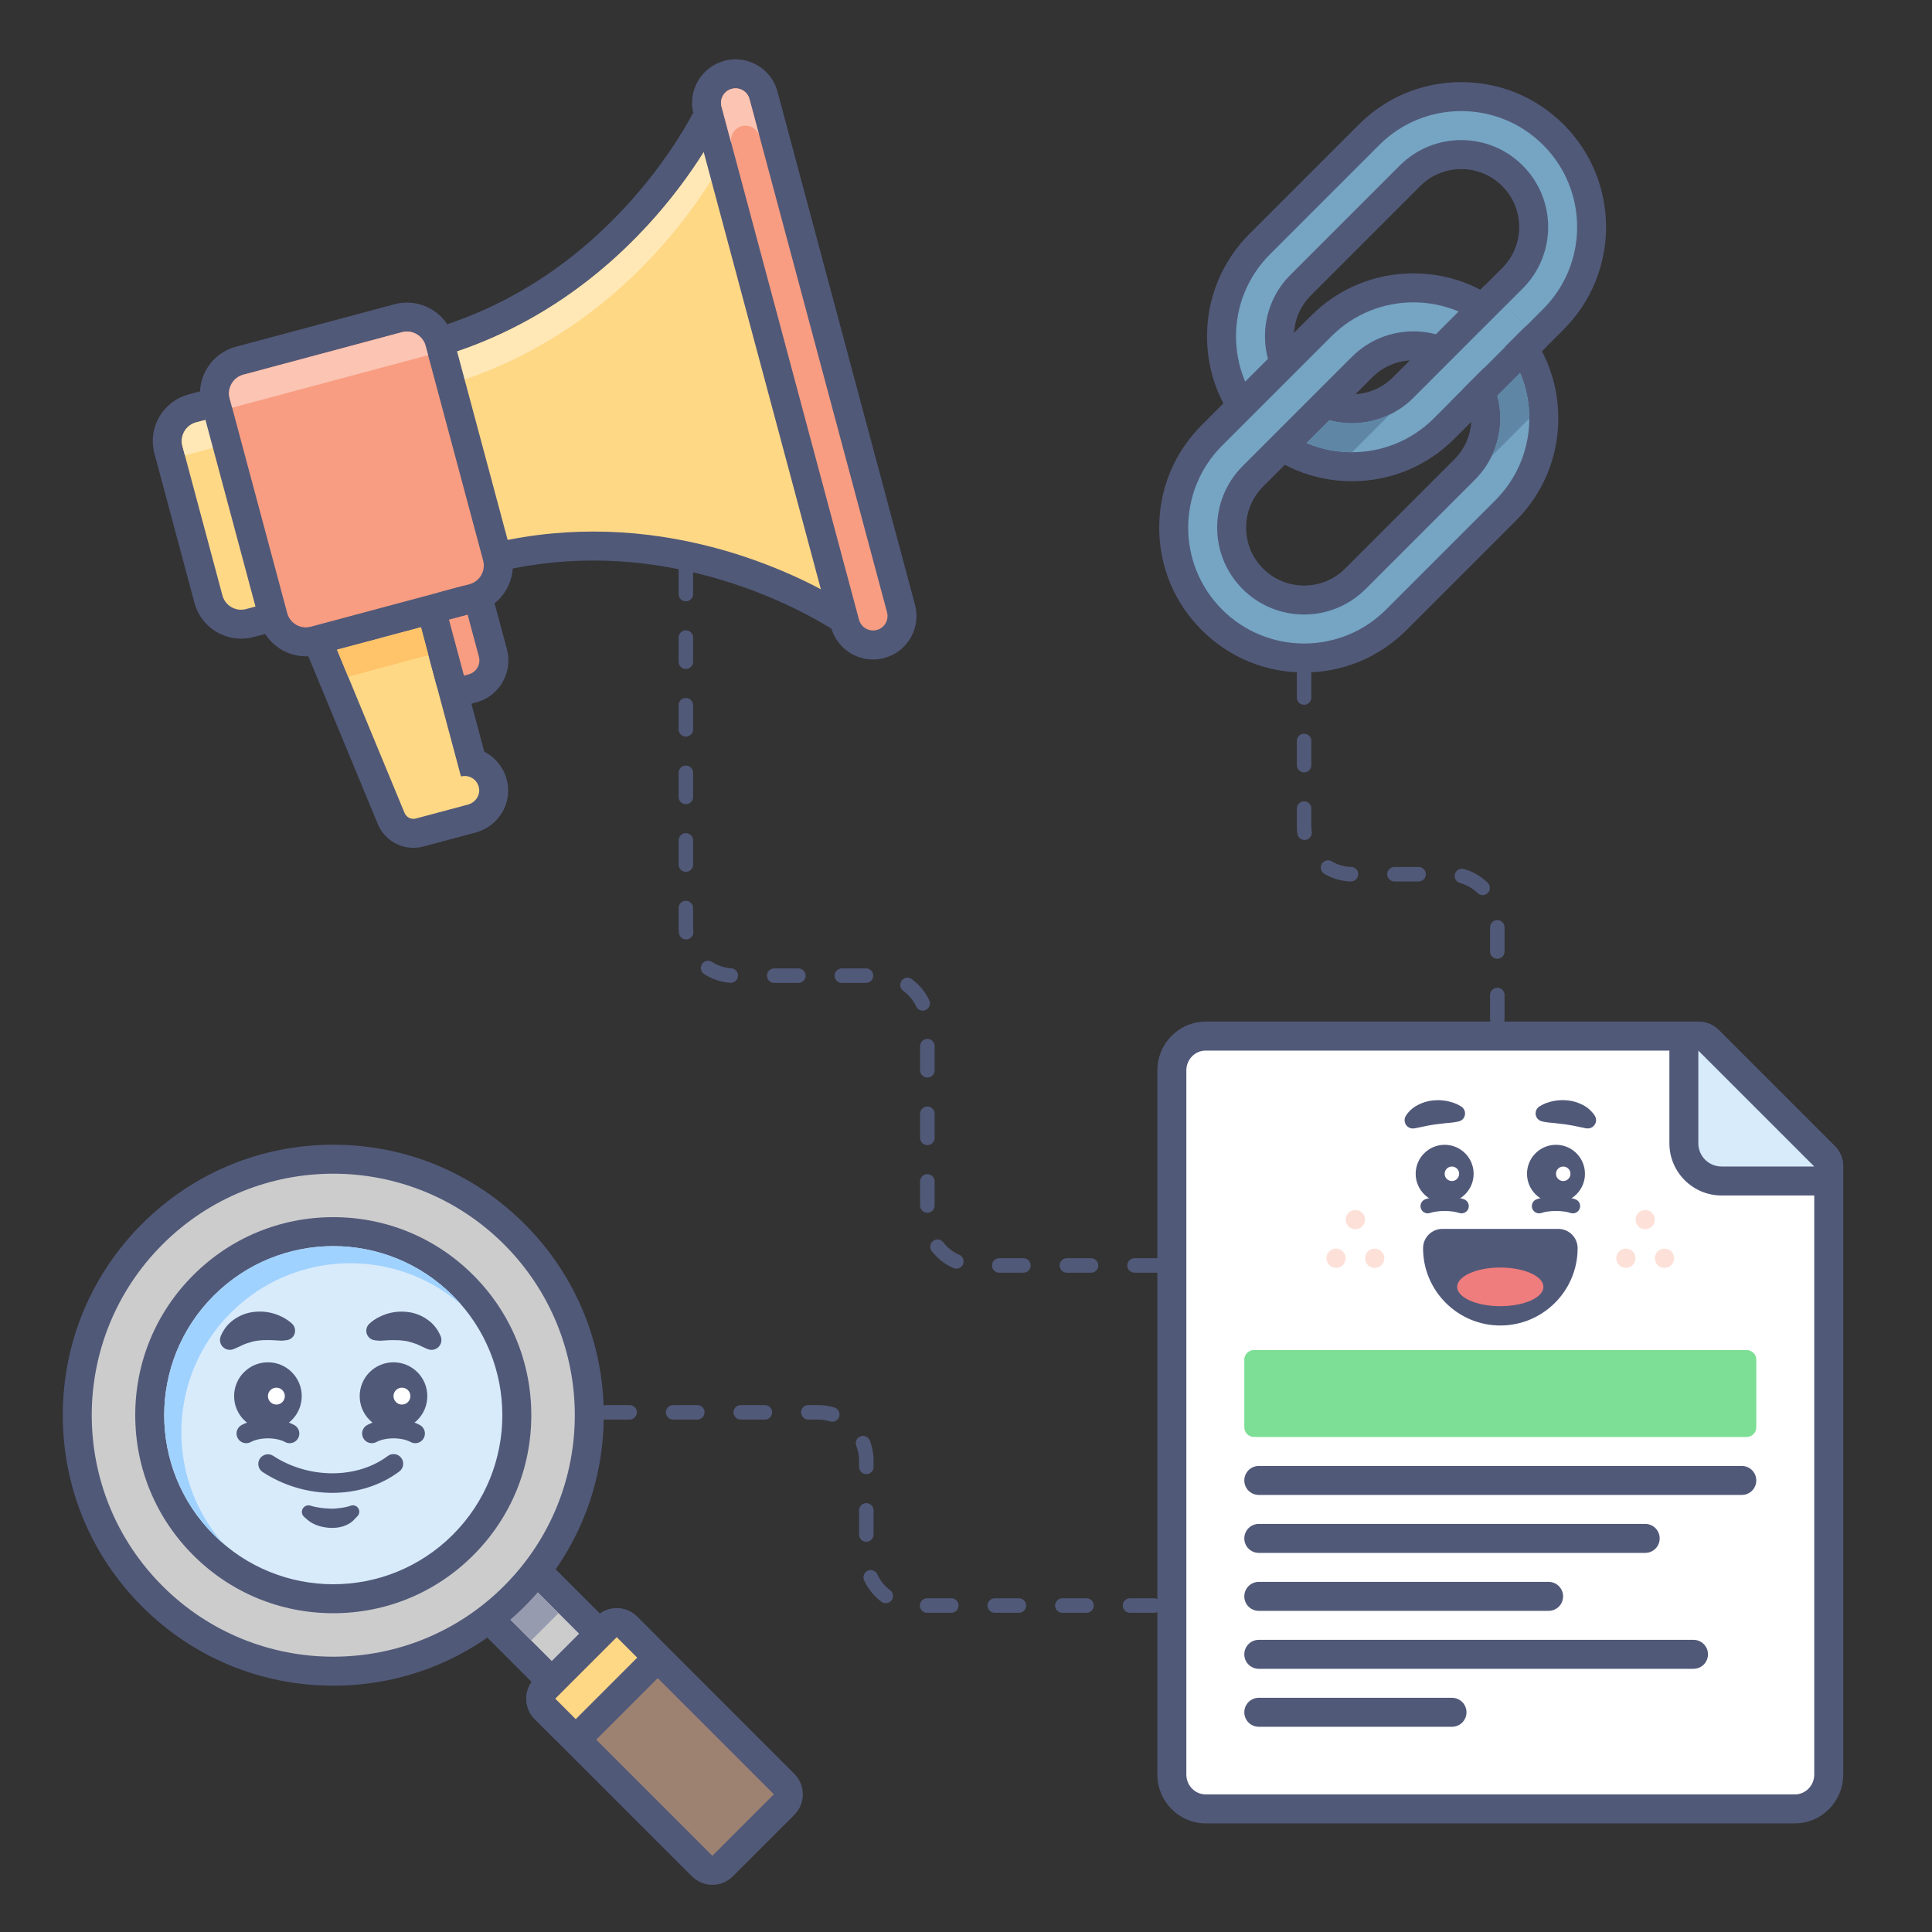 <?xml version="1.0" encoding="utf-8"?>
<!-- Generator: Adobe Illustrator 25.4.1, SVG Export Plug-In . SVG Version: 6.00 Build 0)  -->
<svg version="1.1" id="how-to-do-seo" xmlns="http://www.w3.org/2000/svg" xmlns:xlink="http://www.w3.org/1999/xlink" x="0px"
	 y="0px" viewBox="0 0 400 400" style="enable-background:new 0 0 400 400;" xml:space="preserve">
<rect x="0" y="0" width="400" height="400" fill="#333333" stroke="none"/>
<style type="text/css">
	.st0{fill:none;}
	
		.st1{fill:none;stroke:#515979;stroke-width:3;stroke-linecap:round;stroke-linejoin:round;stroke-miterlimit:10;stroke-dasharray:5,9;}
	.st2{fill:#CCCCCC;}
	.st3{fill:#515979;}
	.st4{fill:#979BAF;}
	.st5{fill:#D8EBFB;}
	.st6{fill:#A0D2FF;}
	.st7{fill:#9E8271;}
	.st8{fill:#FFD886;}
	.st9{fill:#FFFFFF;}
	.st10{fill:#7DDF96;}
	.st11{fill:#EF7D7D;}
	.st12{fill:#FDE1D9;}
	.st13{fill:#FFE8B6;}
	.st14{fill:#F89D81;}
	.st15{fill:#FBC4B3;}
	.st16{fill:#FFC369;}
	.st17{fill:#75A5C3;}
	.st18{fill:#5F87A5;}
</style>
<rect class="st0" width="400" height="400"/>
<path class="st1" d="M310,211v-20c0-5.52-4.48-10-10-10h-20c-5.52,0-10-4.48-10-10v-32"/>
<path class="st1" d="M142,118v74c0,5.52,4.48,10,10,10h30c5.52,0,10,4.48,10,10v40c0,5.52,4.48,10,10,10h40.62"/>
<path class="st2" d="M118.5,351.15c-0.8,0-1.56-0.32-2.12-0.88l-19.8-19.8c-0.56-0.56-0.88-1.33-0.88-2.12s0.32-1.56,0.88-2.12
	l5.66-5.66c0.56-0.56,1.33-0.88,2.12-0.88c0.8,0,1.56,0.32,2.12,0.88l19.8,19.8c1.17,1.17,1.17,3.07,0,4.24l-5.66,5.66
	C120.06,350.84,119.29,351.15,118.5,351.15z"/>
<path class="st3" d="M104.36,322.7l19.8,19.8l-5.66,5.66l-19.8-19.8L104.36,322.7 M104.36,316.7c-1.59,0-3.12,0.63-4.24,1.76
	l-5.66,5.66c-2.34,2.34-2.34,6.14,0,8.49l19.8,19.8c1.17,1.17,2.71,1.76,4.24,1.76c1.54,0,3.07-0.59,4.24-1.76l5.66-5.66
	c1.13-1.13,1.76-2.65,1.76-4.24c0-1.59-0.63-3.12-1.76-4.24l-19.8-19.8C107.47,317.33,105.95,316.7,104.36,316.7L104.36,316.7z"/>
<rect x="106.37" y="330.87" transform="matrix(0.707 -0.707 0.707 0.707 -204.107 175.974)" class="st4" width="8" height="7"/>
<path class="st2" d="M69,346c-14.16,0-27.47-5.51-37.48-15.52c-20.66-20.67-20.66-54.29,0-74.95C41.53,245.51,54.84,240,69,240
	s27.47,5.51,37.48,15.52c20.66,20.67,20.66,54.29,0,74.95C96.47,340.49,83.16,346,69,346z"/>
<path class="st3" d="M69,243c12.8,0,25.59,4.88,35.36,14.64c19.53,19.53,19.53,51.18,0,70.71C94.59,338.12,81.8,343,69,343
	s-25.59-4.88-35.36-14.64c-19.53-19.53-19.53-51.18,0-70.71C43.41,247.88,56.2,243,69,243 M69,237c-14.96,0-29.02,5.83-39.6,16.4
	C18.83,263.98,13,278.04,13,293s5.83,29.02,16.4,39.6S54.04,349,69,349s29.02-5.83,39.6-16.4S125,307.96,125,293
	s-5.83-29.02-16.4-39.6C98.02,242.83,83.96,237,69,237L69,237z"/>
<path class="st5" d="M69,331c-10.15,0-19.69-3.95-26.87-11.13c-14.82-14.82-14.82-38.92,0-53.74C49.31,258.95,58.85,255,69,255
	s19.69,3.95,26.87,11.13c14.82,14.82,14.82,38.92,0,53.74C88.69,327.05,79.15,331,69,331z"/>
<path class="st3" d="M69,258c8.96,0,17.91,3.42,24.75,10.25c13.67,13.67,13.67,35.83,0,49.5C86.91,324.58,77.96,328,69,328
	s-17.91-3.42-24.75-10.25c-13.67-13.67-13.67-35.83,0-49.5C51.09,261.42,60.04,258,69,258 M69,252c-10.95,0-21.25,4.26-28.99,12.01
	C32.26,271.75,28,282.05,28,293s4.26,21.25,12.01,28.99C47.75,329.74,58.05,334,69,334c10.95,0,21.25-4.26,28.99-12.01
	C105.74,314.25,110,303.95,110,293s-4.26-21.25-12.01-28.99C90.25,256.26,79.95,252,69,252L69,252z"/>
<path class="st6" d="M47.79,271.79c-13.07,13.07-13.63,33.91-1.7,47.66c-0.63-0.54-1.24-1.1-1.84-1.7
	c-13.67-13.67-13.67-35.83,0-49.5s35.83-13.67,49.5,0c0.6,0.6,1.15,1.21,1.7,1.84C81.7,258.15,60.86,258.71,47.79,271.79z"/>
<path class="st7" d="M147.49,387.22c-0.77,0-1.54-0.29-2.12-0.88l-32.53-32.53c-0.56-0.56-0.88-1.33-0.88-2.12s0.32-1.56,0.88-2.12
	l12.73-12.73c0.59-0.59,1.35-0.88,2.12-0.88c0.77,0,1.54,0.29,2.12,0.88l32.53,32.53c0.56,0.56,0.88,1.33,0.88,2.12
	s-0.32,1.56-0.88,2.12l-12.73,12.73C149.02,386.92,148.26,387.22,147.49,387.22z"/>
<path class="st3" d="M127.69,338.96l32.53,32.53l-12.73,12.73l-32.53-32.53L127.69,338.96 M127.69,332.96
	c-1.54,0-3.07,0.59-4.24,1.76l-12.73,12.73c-2.34,2.34-2.34,6.14,0,8.49l32.53,32.53c1.17,1.17,2.71,1.76,4.24,1.76
	c1.54,0,3.07-0.59,4.24-1.76l12.73-12.73c2.34-2.34,2.34-6.14,0-8.49l-32.53-32.53C130.76,333.55,129.23,332.96,127.69,332.96
	L127.69,332.96z"/>
<path class="st8" d="M119.2,358.93c-0.8,0-1.56-0.32-2.12-0.88l-4.24-4.24c-1.17-1.17-1.17-3.07,0-4.24l12.73-12.73
	c0.59-0.59,1.35-0.88,2.12-0.88s1.54,0.29,2.12,0.88l4.24,4.24c0.56,0.56,0.88,1.33,0.88,2.12s-0.32,1.56-0.88,2.12l-12.73,12.73
	C120.76,358.62,120,358.93,119.2,358.93L119.2,358.93z"/>
<path class="st3" d="M127.69,338.96l4.24,4.24l-12.73,12.73l-4.24-4.24L127.69,338.96 M127.69,332.96c-1.54,0-3.07,0.59-4.24,1.76
	l-12.73,12.73c-2.34,2.34-2.34,6.14,0,8.49l4.24,4.24c1.17,1.17,2.71,1.76,4.24,1.76c1.54,0,3.07-0.59,4.24-1.76l12.73-12.73
	c1.13-1.13,1.76-2.65,1.76-4.24s-0.63-3.12-1.76-4.24l-4.24-4.24C130.76,333.55,129.23,332.96,127.69,332.96L127.69,332.96z"/>
<path class="st3" d="M85.97,298.8c-0.32,0-0.64-0.08-0.94-0.24c-1.89-1.02-5.22-1.02-7.11,0c-0.97,0.52-2.19,0.16-2.71-0.82
	s-0.16-2.19,0.82-2.71c3.05-1.64,7.84-1.64,10.89,0c0.97,0.52,1.34,1.73,0.82,2.71C87.37,298.42,86.68,298.8,85.97,298.8z"/>
<circle class="st3" cx="81.47" cy="289.05" r="7"/>
<circle class="st9" cx="83.22" cy="289.05" r="1.75"/>
<path class="st3" d="M76.49,274.04c0.61-0.55,1.11-0.88,1.72-1.22c0.6-0.32,1.22-0.59,1.88-0.8c1.32-0.41,2.78-0.57,4.26-0.39
	c1.48,0.15,2.99,0.73,4.21,1.63c1.26,0.87,2.13,2.1,2.67,3.38c0.44,1.04-0.05,2.24-1.1,2.68c-0.53,0.22-1.09,0.2-1.58,0l-0.45-0.19
	c-0.94-0.4-1.64-0.83-2.38-1.03c-0.71-0.25-1.37-0.43-2.13-0.52c-0.74-0.1-1.56-0.14-2.44-0.12c-0.44,0.01-0.91,0.02-1.37,0.06
	c-0.46,0.01-1,0.09-1.39,0.05l-0.78-0.08c-1.09-0.11-1.88-1.08-1.77-2.16C75.89,274.81,76.14,274.36,76.49,274.04z"/>
<path class="st3" d="M59.97,298.8c-0.32,0-0.64-0.08-0.94-0.24c-1.89-1.02-5.22-1.02-7.11,0c-0.97,0.52-2.19,0.16-2.71-0.82
	s-0.16-2.19,0.82-2.71c3.05-1.64,7.84-1.64,10.89,0c0.97,0.52,1.34,1.73,0.82,2.71C61.37,298.42,60.68,298.8,59.97,298.8z"/>
<circle class="st3" cx="55.47" cy="289.05" r="7"/>
<circle class="st9" cx="57.22" cy="289.05" r="1.75"/>
<path class="st3" d="M58.54,277.56c-0.39,0.04-0.94-0.05-1.39-0.05c-0.47-0.04-0.93-0.05-1.37-0.06c-0.89-0.02-1.7,0.02-2.44,0.12
	c-0.75,0.09-1.41,0.28-2.13,0.52c-0.74,0.21-1.43,0.64-2.38,1.03l-0.45,0.19c-1.04,0.44-2.24-0.05-2.68-1.09
	c-0.22-0.53-0.2-1.1,0-1.59c0.54-1.28,1.41-2.51,2.67-3.38c1.21-0.9,2.72-1.48,4.21-1.63c1.49-0.18,2.95-0.02,4.26,0.39
	c0.66,0.21,1.29,0.48,1.88,0.8c0.61,0.34,1.11,0.68,1.72,1.22c0.81,0.73,0.88,1.98,0.16,2.79c-0.34,0.38-0.8,0.6-1.27,0.65
	L58.54,277.56z"/>
<path class="st3" d="M68.81,309.08c-4.96,0-10.04-1.43-14.43-4.31c-0.92-0.6-1.18-1.84-0.58-2.77c0.6-0.92,1.84-1.18,2.77-0.58
	c7.35,4.8,17.32,4.82,23.71,0.03c0.88-0.66,2.14-0.48,2.8,0.4c0.66,0.88,0.48,2.14-0.4,2.8C78.74,307.6,73.83,309.08,68.81,309.08z"
	/>
<path class="st3" d="M64.29,311.73c1.35,0.43,2.77,0.57,4.18,0.62c0.71,0.03,1.41-0.07,2.11-0.15c0.7-0.09,1.39-0.24,2.05-0.47
	c0.69-0.24,1.45,0.13,1.68,0.82c0.17,0.48,0.04,1-0.29,1.34l-0.72,0.76c-0.67,0.71-1.48,1.09-2.3,1.37
	c-0.83,0.24-1.69,0.36-2.54,0.31c-0.43-0.02-0.85-0.04-1.27-0.13c-0.42-0.06-0.84-0.17-1.25-0.3c-0.81-0.27-1.6-0.64-2.3-1.25
	l-0.67-0.59c-0.57-0.5-0.63-1.37-0.13-1.94C63.21,311.71,63.79,311.57,64.29,311.73z"/>
<path class="st9" d="M249.62,374.51c-3.86,0-7-3.19-7-7.11V221.62c0-3.92,3.14-7.11,7-7.11h102c0.8,0,1.56,0.32,2.12,0.88l24,24
	c0.56,0.56,0.88,1.33,0.88,2.12V367.4c0,3.92-3.14,7.11-7,7.11H249.62z"/>
<path class="st3" d="M351.62,217.51l24,24V367.4c0,2.27-1.79,4.11-4,4.11h-122c-2.21,0-4-1.84-4-4.11V221.62
	c0-2.27,1.79-4.11,4-4.11H351.62 M351.62,211.51h-102c-5.51,0-10,4.53-10,10.11V367.4c0,5.57,4.49,10.11,10,10.11h122
	c5.51,0,10-4.53,10-10.11V241.51c0-1.59-0.63-3.12-1.76-4.24l-24-24C354.74,212.14,353.22,211.51,351.62,211.51L351.62,211.51z"/>
<path class="st5" d="M356.42,244.51c-4.3,0-7.8-3.5-7.8-7.8v-19.2c0-1.21,0.73-2.31,1.85-2.77c0.37-0.15,0.76-0.23,1.15-0.23
	c0.78,0,1.55,0.3,2.12,0.88l24,24c0.86,0.86,1.12,2.15,0.65,3.27c-0.46,1.12-1.56,1.85-2.77,1.85H356.42z"/>
<path class="st3" d="M351.62,217.51l24,24h-19.2c-2.65,0-4.8-2.15-4.8-4.8V217.51 M351.62,211.51c-0.77,0-1.55,0.15-2.29,0.46
	c-2.24,0.93-3.7,3.12-3.7,5.54v19.2c0,5.96,4.84,10.8,10.8,10.8h19.2c2.43,0,4.61-1.46,5.54-3.7c0.93-2.24,0.42-4.82-1.3-6.54
	l-24-24C354.72,212.12,353.18,211.51,351.62,211.51L351.62,211.51z"/>
<path class="st10" d="M361.62,297.51h-102c-1.1,0-2-0.9-2-2v-14c0-1.1,0.9-2,2-2h102c1.1,0,2,0.9,2,2v14
	C363.62,296.62,362.73,297.51,361.62,297.51z"/>
<path class="st3" d="M360.62,309.51h-100c-1.66,0-3-1.34-3-3v0c0-1.66,1.34-3,3-3h100c1.66,0,3,1.34,3,3v0
	C363.62,308.17,362.28,309.51,360.62,309.51z"/>
<path class="st3" d="M350.62,345.51h-90c-1.66,0-3-1.34-3-3v0c0-1.66,1.34-3,3-3h90c1.66,0,3,1.34,3,3v0
	C353.62,344.17,352.28,345.51,350.62,345.51z"/>
<path class="st3" d="M300.62,357.51h-40c-1.66,0-3-1.34-3-3v0c0-1.66,1.34-3,3-3h40c1.66,0,3,1.34,3,3v0
	C303.62,356.17,302.28,357.51,300.62,357.51z"/>
<path class="st3" d="M320.62,333.51h-60c-1.66,0-3-1.34-3-3v0c0-1.66,1.34-3,3-3h60c1.66,0,3,1.34,3,3v0
	C323.62,332.17,322.28,333.51,320.62,333.51z"/>
<path class="st3" d="M340.62,321.51h-80c-1.66,0-3-1.34-3-3v0c0-1.66,1.34-3,3-3h80c1.66,0,3,1.34,3,3v0
	C343.62,320.17,342.28,321.51,340.62,321.51z"/>
<path class="st3" d="M325.65,251.21c-0.16,0-0.33-0.03-0.49-0.08c-1.6-0.55-4.42-0.55-6.02,0c-0.78,0.27-1.64-0.15-1.91-0.93
	c-0.27-0.78,0.15-1.64,0.93-1.91c2.24-0.77,5.74-0.77,7.98,0c0.78,0.27,1.2,1.12,0.93,1.91
	C326.85,250.82,326.27,251.21,325.65,251.21z"/>
<circle class="st3" cx="322.15" cy="243.02" r="6"/>
<circle class="st9" cx="323.65" cy="243.02" r="1.5"/>
<path class="st3" d="M318.72,229.08c0.97-0.61,1.86-0.91,2.88-1.12c0.99-0.21,2.03-0.24,3.08-0.12c1.04,0.11,2.1,0.44,3.07,0.95
	c0.97,0.5,1.83,1.28,2.42,2.19c0.52,0.8,0.29,1.86-0.51,2.38c-0.38,0.24-0.81,0.32-1.22,0.25l-0.4-0.07
	c-0.78-0.13-1.39-0.32-2.04-0.43c-0.65-0.1-1.27-0.25-1.96-0.33l-2.11-0.25c-0.72-0.08-1.55-0.12-2.25-0.27l-0.42-0.09
	c-0.92-0.2-1.5-1.11-1.29-2.02C318.06,229.69,318.35,229.31,318.72,229.08z"/>
<path class="st3" d="M295.6,251.21c-0.62,0-1.2-0.39-1.42-1.01c-0.27-0.78,0.15-1.64,0.93-1.91c2.23-0.77,5.74-0.77,7.98,0
	c0.78,0.27,1.2,1.12,0.93,1.91c-0.27,0.78-1.13,1.2-1.91,0.93c-1.61-0.55-4.42-0.55-6.02,0
	C295.93,251.18,295.76,251.21,295.6,251.21z"/>
<circle class="st3" cx="299.1" cy="243.02" r="6"/>
<circle class="st9" cx="300.6" cy="243.02" r="1.5"/>
<path class="st3" d="M301.57,232.27c-0.7,0.15-1.53,0.2-2.25,0.27l-2.11,0.25c-0.68,0.08-1.3,0.22-1.96,0.33
	c-0.65,0.11-1.26,0.3-2.04,0.43l-0.4,0.07c-0.94,0.16-1.83-0.47-1.98-1.41c-0.07-0.44,0.03-0.88,0.25-1.22
	c0.59-0.92,1.45-1.69,2.42-2.19c0.96-0.52,2.02-0.84,3.07-0.95c1.05-0.12,2.08-0.08,3.08,0.12c1.01,0.21,1.9,0.51,2.88,1.12
	c0.79,0.5,1.03,1.55,0.54,2.34c-0.25,0.4-0.64,0.66-1.07,0.75L301.57,232.27z"/>
<path class="st3" d="M322.63,254.43h-24c-2.21,0-4,1.79-4,4c0,8.82,7.18,16,16,16c8.77,0,15.91-7.09,16-15.84c0-0.05,0-0.11,0-0.16
	C326.63,256.22,324.84,254.43,322.63,254.43z"/>
<ellipse class="st11" cx="310.62" cy="266.43" rx="8.93" ry="4"/>
<circle class="st12" cx="280.62" cy="252.51" r="2"/>
<circle class="st12" cx="284.62" cy="260.51" r="2"/>
<circle class="st12" cx="276.62" cy="260.51" r="2"/>
<circle class="st12" cx="340.62" cy="252.51" r="2"/>
<circle class="st12" cx="344.62" cy="260.51" r="2"/>
<circle class="st12" cx="336.62" cy="260.51" r="2"/>
<path class="st8" d="M177.33,129.39c-0.61,0-1.23-0.19-1.75-0.56c-0.25-0.18-22.41-15.78-52.74-15.78c-7.71,0-15.39,1.01-22.82,3
	c-0.26,0.07-0.52,0.1-0.78,0.1c-0.52,0-1.04-0.14-1.5-0.4c-0.69-0.4-1.19-1.05-1.4-1.82L86,75.29c-0.43-1.6,0.52-3.25,2.12-3.67
	c41.61-11.15,58.88-48.47,59.05-48.85c0.49-1.08,1.56-1.77,2.73-1.77c0.08,0,0.16,0,0.24,0.01c1.26,0.1,2.33,0.99,2.66,2.21
	l27.43,102.39c0.33,1.22-0.15,2.52-1.19,3.24C178.53,129.21,177.93,129.39,177.33,129.39z"/>
<path class="st3" d="M149.9,24l27.43,102.39c0,0-22.73-16.34-54.49-16.34c-7.43,0-15.36,0.9-23.6,3.1L88.89,74.51
	C132.36,62.86,149.9,24,149.9,24 M149.9,18c-2.34,0-4.49,1.37-5.46,3.53c-0.12,0.25-4.38,9.4-13.52,19.71
	c-12.19,13.75-26.85,23-43.58,27.48c-3.2,0.86-5.1,4.15-4.24,7.35l10.35,38.64c0.72,2.68,3.14,4.45,5.79,4.45
	c0.51,0,1.04-0.07,1.56-0.21c7.18-1.92,14.6-2.9,22.04-2.9c29.31,0,50.78,15.07,51,15.22c1.04,0.74,2.27,1.12,3.49,1.12
	c1.2,0,2.39-0.36,3.42-1.07c2.08-1.44,3.04-4.03,2.38-6.48L155.7,22.45c-0.66-2.45-2.78-4.22-5.31-4.43
	C150.22,18.01,150.06,18,149.9,18L149.9,18z"/>
<path class="st13" d="M88.89,74.51l1.55,5.8c43.47-11.65,61.01-50.51,61.01-50.51L149.9,24C149.9,24,132.36,62.86,88.89,74.51z"/>
<path class="st14" d="M180.75,133.54c-2.71,0-5.09-1.83-5.79-4.45L146.48,22.84c-0.41-1.55-0.2-3.16,0.6-4.55
	c0.8-1.39,2.1-2.38,3.64-2.79c0.51-0.14,1.03-0.21,1.55-0.21c2.71,0,5.09,1.83,5.79,4.45l28.47,106.25c0.42,1.55,0.2,3.16-0.6,4.55
	c-0.8,1.39-2.09,2.38-3.64,2.8C181.79,133.48,181.27,133.54,180.75,133.54z"/>
<path class="st3" d="M152.28,18.29c1.32,0,2.54,0.88,2.9,2.22l28.47,106.25c0.43,1.6-0.52,3.25-2.12,3.67h0
	c-0.26,0.07-0.52,0.1-0.78,0.1c-1.32,0-2.54-0.88-2.9-2.22L149.38,22.07c-0.43-1.6,0.52-3.25,2.12-3.67
	C151.76,18.32,152.02,18.29,152.28,18.29 M152.28,12.29C152.28,12.29,152.28,12.29,152.28,12.29c-0.79,0-1.57,0.1-2.33,0.31
	c-4.79,1.28-7.65,6.23-6.36,11.02l28.47,106.25c1.05,3.93,4.63,6.67,8.69,6.67c0.79,0,1.57-0.1,2.33-0.31
	c2.32-0.62,4.26-2.11,5.46-4.19c1.2-2.08,1.52-4.51,0.9-6.83L160.97,18.96C159.92,15.03,156.35,12.29,152.28,12.29L152.28,12.29z"/>
<path class="st15" d="M151.5,18.39c-1.6,0.43-2.55,2.07-2.12,3.67l2.07,7.73c-0.43-1.6,0.52-3.25,2.12-3.67s3.25,0.52,3.67,2.12
	l-2.07-7.73C154.75,18.91,153.1,17.96,151.5,18.39z"/>
<path class="st8" d="M49.91,129.23c-3.16,0-5.94-2.13-6.76-5.19l-8.28-30.91c-0.48-1.81-0.24-3.69,0.7-5.31s2.44-2.78,4.25-3.26
	l11.59-3.11c0.59-0.16,1.2-0.24,1.81-0.24c3.16,0,5.94,2.13,6.76,5.19l8.28,30.91c1,3.73-1.22,7.57-4.95,8.57l-11.59,3.11
	C51.13,129.14,50.52,129.23,49.91,129.23L49.91,129.23z"/>
<path class="st3" d="M53.23,84.21c1.77,0,3.38,1.18,3.86,2.97l8.28,30.91c0.57,2.13-0.69,4.33-2.83,4.9l-11.59,3.11
	c-0.35,0.09-0.7,0.14-1.04,0.14c-1.77,0-3.38-1.18-3.86-2.97l-8.28-30.91c-0.57-2.13,0.69-4.33,2.83-4.9l11.59-3.11
	C52.54,84.25,52.88,84.21,53.23,84.21 M53.23,78.21c-0.87,0-1.74,0.11-2.59,0.34l-11.59,3.11c-2.58,0.69-4.74,2.35-6.07,4.66
	c-1.34,2.31-1.69,5.01-1,7.59l8.28,30.91c1.17,4.36,5.14,7.41,9.66,7.41c0.87,0,1.74-0.11,2.59-0.34l11.59-3.11
	c5.33-1.43,8.5-6.92,7.07-12.25l-8.28-30.91C61.71,81.26,57.74,78.21,53.23,78.21L53.23,78.21z"/>
<path class="st13" d="M38.29,94.28l19.32-5.18l-0.52-1.93c-0.57-2.13-2.77-3.4-4.9-2.83L40.6,87.45c-2.13,0.57-3.4,2.77-2.83,4.9
	L38.29,94.28z"/>
<path class="st8" d="M85.61,172.53c-2.03,0-3.84-1.21-4.62-3.08l-15.3-36.95l23.59-6.32l8.49,31.69c2.41,0.65,4.25,2.79,4.44,5.39
	c0.21,2.85-1.7,5.47-4.54,6.23l-10.75,2.88C86.48,172.47,86.05,172.53,85.61,172.53C85.61,172.53,85.61,172.53,85.61,172.53z"/>
<path class="st3" d="M87.16,129.85l8.28,30.91c0.26-0.07,0.52-0.1,0.78-0.1c1.51,0,2.87,1.15,2.99,2.81
	c0.1,1.45-0.93,2.74-2.33,3.11l-10.76,2.88c-0.17,0.05-0.35,0.07-0.52,0.07c-0.79,0-1.53-0.47-1.85-1.24L69.77,134.5L87.16,129.85
	 M91.4,122.5l-5.8,1.55l-17.39,4.66l-6.61,1.77l2.62,6.32l13.99,33.79c1.24,3,4.14,4.94,7.39,4.94c0.7,0,1.4-0.09,2.07-0.27
	l10.76-2.88c4.23-1.13,7.07-5.06,6.76-9.34c-0.23-3.24-2.19-6-4.92-7.4l-7.33-27.34L91.4,122.5L91.4,122.5z"/>
<path class="st14" d="M63.32,132.88c-3.16,0-5.94-2.13-6.76-5.19L44.65,83.26c-0.48-1.81-0.24-3.69,0.7-5.31s2.44-2.78,4.25-3.26
	l32.84-8.8c0.59-0.16,1.2-0.24,1.81-0.24c3.16,0,5.94,2.13,6.76,5.19l11.91,44.43c1,3.73-1.22,7.57-4.95,8.57l-32.84,8.8
	C64.54,132.8,63.93,132.88,63.32,132.88C63.32,132.88,63.32,132.88,63.32,132.88z"/>
<path class="st3" d="M84.26,68.65c1.77,0,3.38,1.18,3.86,2.97l11.91,44.43c0.57,2.13-0.69,4.33-2.83,4.9l-32.84,8.8
	c-0.35,0.09-0.7,0.14-1.04,0.14c-1.77,0-3.38-1.18-3.86-2.97L47.55,82.48c-0.57-2.13,0.69-4.33,2.83-4.9l32.84-8.8
	C83.57,68.69,83.91,68.65,84.26,68.65 M84.26,62.65c-0.87,0-1.74,0.11-2.59,0.34l-32.84,8.8c-2.58,0.69-4.74,2.35-6.07,4.66
	c-1.34,2.31-1.69,5.01-1,7.59l11.91,44.43c1.17,4.36,5.14,7.41,9.66,7.41c0.87,0,1.74-0.11,2.59-0.34l32.84-8.8
	c5.33-1.43,8.5-6.92,7.07-12.25L93.91,70.06C92.74,65.69,88.77,62.65,84.26,62.65L84.26,62.65z"/>
<path class="st15" d="M48.07,84.41l40.57-10.87l-0.52-1.93c-0.57-2.13-2.77-3.4-4.9-2.83l-32.84,8.8c-2.13,0.57-3.4,2.77-2.83,4.9
	L48.07,84.41z"/>
<path class="st14" d="M96.06,142.88c-1.32,0-2.54-0.88-2.9-2.22l-3.11-11.59c-0.43-1.6,0.52-3.25,2.12-3.67l3.86-1.04
	c0.26-0.07,0.52-0.1,0.78-0.1c1.32,0,2.54,0.88,2.9,2.22l2.33,8.69c0.86,3.2-1.05,6.49-4.24,7.35l-0.97,0.26
	C96.57,142.85,96.31,142.88,96.06,142.88z"/>
<path class="st3" d="M96.82,127.26l2.33,8.69c0.43,1.6-0.52,3.25-2.12,3.67l-0.97,0.26l-3.11-11.59L96.82,127.26 M96.82,121.26
	c-0.51,0-1.04,0.07-1.56,0.21l-3.86,1.04c-1.54,0.41-2.85,1.42-3.64,2.8c-0.8,1.38-1.01,3.02-0.6,4.55l3.11,11.59
	c0.72,2.68,3.14,4.45,5.79,4.45c0.51,0,1.04-0.07,1.56-0.21l0.97-0.26c4.79-1.28,7.65-6.23,6.36-11.02l-2.33-8.69
	C101.89,123.02,99.47,121.26,96.82,121.26L96.82,121.26z"/>
<polygon class="st16" points="69.77,134.5 72.09,140.1 88.71,135.64 87.16,129.85 "/>
<path class="st1" d="M125.36,292.41h44c5.52,0,10,4.48,10,10v20c0,5.52,4.48,10,10,10h51"/>
<path class="st17" d="M279.9,96.63c-7.21,0-13.99-2.81-19.09-7.91c-10.53-10.53-10.53-27.66,0-38.18l22.63-22.63
	c5.1-5.1,11.88-7.91,19.09-7.91c7.21,0,13.99,2.81,19.09,7.91c5.1,5.1,7.91,11.88,7.91,19.09s-2.81,13.99-7.91,19.09l-22.63,22.63
	C293.89,93.82,287.11,96.63,279.9,96.63z M302.53,32c-4.01,0-7.77,1.56-10.61,4.39l-22.63,22.63c-5.85,5.85-5.85,15.37,0,21.21
	c2.83,2.83,6.6,4.39,10.61,4.39s7.77-1.56,10.61-4.39l22.63-22.63c5.85-5.85,5.85-15.36,0-21.21C310.3,33.56,306.53,32,302.53,32z"
	/>
<path class="st3" d="M302.53,23c6.14,0,12.28,2.34,16.97,7.03c9.37,9.37,9.37,24.57,0,33.94L296.87,86.6
	c-4.69,4.69-10.83,7.03-16.97,7.03s-12.28-2.34-16.97-7.03c-9.37-9.37-9.37-24.57,0-33.94l22.63-22.63
	C290.24,25.34,296.38,23,302.53,23 M279.9,87.63c4.61,0,9.21-1.76,12.73-5.27l22.63-22.63c7.03-7.03,7.03-18.43,0-25.46
	c-3.51-3.51-8.12-5.27-12.73-5.27s-9.21,1.76-12.73,5.27L267.17,56.9c-7.03,7.03-7.03,18.43,0,25.46
	C270.69,85.87,275.29,87.63,279.9,87.63 M302.53,17c-8.01,0-15.55,3.12-21.21,8.79l-22.63,22.63c-5.67,5.67-8.79,13.2-8.79,21.21
	s3.12,15.55,8.79,21.21c5.67,5.67,13.2,8.79,21.21,8.79s15.55-3.12,21.21-8.79l22.63-22.63c11.7-11.7,11.7-30.73,0-42.43
	C318.07,20.12,310.54,17,302.53,17L302.53,17z M279.9,81.63c-3.21,0-6.22-1.25-8.49-3.51c-4.68-4.68-4.68-12.29,0-16.97l22.63-22.63
	c2.27-2.27,5.28-3.51,8.49-3.51c3.21,0,6.22,1.25,8.49,3.51c4.68,4.68,4.68,12.29,0,16.97l-22.63,22.63
	C286.12,80.38,283.1,81.63,279.9,81.63L279.9,81.63z"/>
<path class="st17" d="M270,136.23c-7.21,0-13.99-2.81-19.09-7.91c-10.53-10.53-10.53-27.66,0-38.18l22.63-22.63
	c5.1-5.1,11.88-7.91,19.09-7.91c7.21,0,13.99,2.81,19.09,7.91c5.1,5.1,7.91,11.88,7.91,19.09c0,7.21-2.81,13.99-7.91,19.09
	l-22.63,22.63C283.99,133.42,277.21,136.23,270,136.23z M292.63,71.6c-4.01,0-7.77,1.56-10.61,4.39l-22.63,22.63
	c-2.83,2.83-4.39,6.6-4.39,10.61c0,4.01,1.56,7.77,4.39,10.61c2.83,2.83,6.6,4.39,10.61,4.39s7.77-1.56,10.61-4.39l22.63-22.63
	c5.85-5.85,5.85-15.36,0-21.21C300.4,73.16,296.63,71.6,292.63,71.6z"/>
<path class="st3" d="M292.63,62.6c6.14,0,12.28,2.34,16.97,7.03c9.37,9.37,9.37,24.57,0,33.94l-22.63,22.63
	c-4.69,4.69-10.83,7.03-16.97,7.03c-6.14,0-12.28-2.34-16.97-7.03c-9.37-9.37-9.37-24.57,0-33.94l22.63-22.63
	C280.34,64.94,286.49,62.6,292.63,62.6 M270,127.23c4.61,0,9.21-1.76,12.73-5.27l22.63-22.63c7.03-7.03,7.03-18.43,0-25.46
	c-3.51-3.51-8.12-5.27-12.73-5.27s-9.21,1.76-12.73,5.27L257.27,96.5c-7.03,7.03-7.03,18.43,0,25.46
	C260.79,125.47,265.39,127.23,270,127.23 M292.63,56.6c-8.01,0-15.55,3.12-21.21,8.79l-22.63,22.63c-5.67,5.67-8.79,13.2-8.79,21.21
	s3.12,15.55,8.79,21.21c5.67,5.67,13.2,8.79,21.21,8.79c8.01,0,15.55-3.12,21.21-8.79l22.63-22.63c5.67-5.67,8.79-13.2,8.79-21.21
	c0-8.01-3.12-15.55-8.79-21.21C308.17,59.72,300.64,56.6,292.63,56.6L292.63,56.6z M270,121.23c-3.21,0-6.22-1.25-8.49-3.51
	c-2.27-2.27-3.51-5.28-3.51-8.49c0-3.21,1.25-6.22,3.51-8.49l22.63-22.63c2.27-2.27,5.28-3.51,8.49-3.51c3.21,0,6.22,1.25,8.49,3.51
	c2.27,2.27,3.51,5.28,3.51,8.49s-1.25,6.22-3.51,8.49l-22.63,22.63C276.22,119.98,273.21,121.23,270,121.23L270,121.23z"/>
<rect x="303.06" y="62.16" transform="matrix(0.707 0.707 -0.707 0.707 141.378 -194.99)" class="st17" width="6" height="22"/>
<rect x="299.31" y="74.41" transform="matrix(0.707 -0.707 0.707 0.707 36.152 242.09)" class="st3" width="22" height="6"/>
<path class="st18" d="M308.8,94.47l7.82-7.82c0.01-3.21-0.63-6.41-1.9-9.41L310,81.95C311.11,86.1,310.71,90.55,308.8,94.47z"/>
<path class="st18" d="M275.25,87l-4.72,4.72c3,1.27,6.21,1.91,9.41,1.9l7.82-7.82C283.85,87.71,279.4,88.11,275.25,87z"/>
<rect x="290.82" y="65.92" transform="matrix(0.707 -0.707 0.707 0.707 39.667 233.605)" class="st3" width="22" height="6"/>
</svg>
